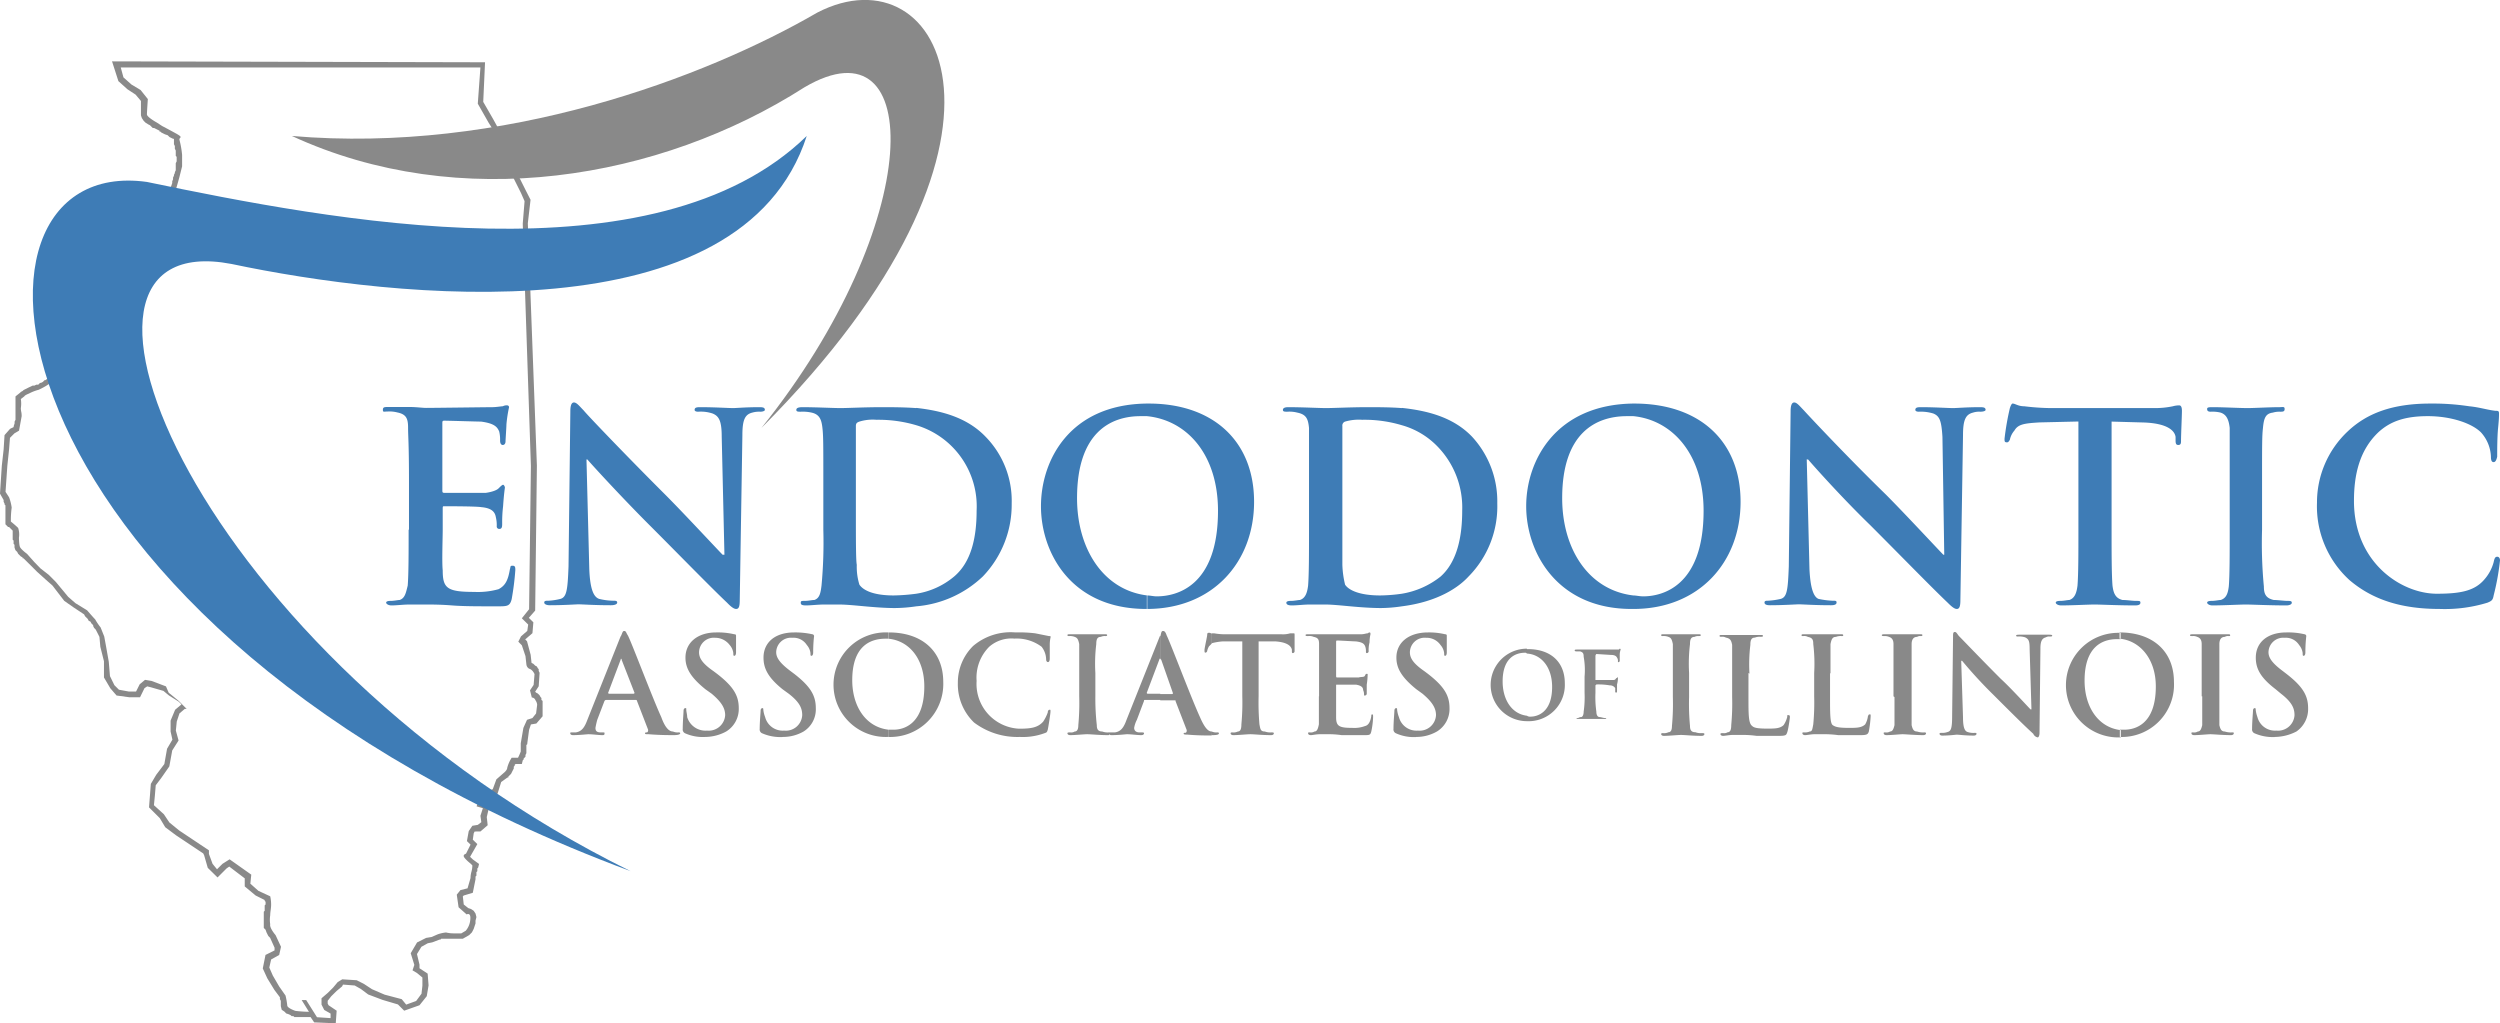 <svg id="Layer_1" data-name="Layer 1" xmlns="http://www.w3.org/2000/svg" viewBox="0 0 275.8 112.9"><defs><style>.cls-1,.cls-3{fill:#898989;}.cls-2{fill:#3e7cb6;}.cls-2,.cls-3{fill-rule:evenodd;}</style></defs><path class="cls-1" d="M59.73,77.22V77l-.1-.1-.1-.19-.2-.2-.19-.1-.1-.1.39-.6.1-1.49-.1-.2v-.2l-.1-.1-.1-.19-.19-.1-.2-.2-.2-.1-.1-.9-.4-1.49-.2-.2.8-.69.1-1.2-.5-.49.7-.8.19-16-1-26.73.3-2.59L58,21l-1-2-.7-1-.1-1.39-.2-1.3-1-1.09-.6-1.09-1.09-1.89.2-4.37-41.15-.1.7,2.18,1,.9.9.59.59.7v1.59l.1.3.2.3.2.2.3.19.2.1.2.2.1.1H17l.6.3v.1h.1l.1.1.2.1.2.1.3.1.2.2.39.19h.1v.6l.1.2v.3l.1.2v.59l.1.1v.5l-.1.2v.79l-.1.2v.1l-.1.2v.1l-.1.2v.2L19,20v.19l-.1.3-.1.2v.2l-.09.1h-.1v.1h-.2l-.2.1-.2.1-.2.1-.2.1-.2.2-.2.19-.2.2-.09.3-.1.3v.5l.1.19-.4,1.4-.3.49H14l-.1.1h-.2l-.79.6-1,.69-.1.1h-.1l-.1.1h-.2l-.2.1h-.1l-.2.1h-.1l-.1.1h-.1l-.19.1h-.1l-.1.1H10l-.2.1h-.2l-.2.1h-.3l-2,.2-.7,1.39v.2l-.1.1v.2l-.1.19v.1l-.1.2v.3l-.1.2-.1.2v.3l-.1.2v.29l-.1.2v.3l.1.3.2.3.2.2.2.09.2.1.1.1.49.5L8,34.78l.1.4L8,36.47v.9l-.1.1h-.3l-1.39.89-.1.4v1.29l-.1.1v.79l-.1.1v.2l-.1.1v.2h-.1l-.09.1h-.1l-.1.1h-.2v.1h-.1l-.1.1h-.1l-.1.1-.1.1-.2.1h-.1l-.1.1-.1.1H4l-.2.1h-.2l-.2.1-.2.09-.2.1-.2.1-.2.1-.1.1-.19.1-.1.1-.5.4v2.58l-.1.2v.2l-.1.3v.1l-.4.2L.5,48,.4,49.59.2,51.38,0,54.46l.4.7v.2l.1.19v.1l.1.1v2.09l.2.2.09.1H1l.1.1.1.1.1.1.1.1v1l.1.1V60l.1.1v.3l.1.29.2.2.1.2.2.2.1.1.19.1v.1h.1l.8.79.7.7L5,63.9l.79.7,1.3,1.69,1,.7,1.19.79.1.2.1.1.2.2.1.2.2.1.1.19.1.1.1.1v.1l.1.2.1.1.09.1.4.79.1,1.1.4,1.59v1.79l.7,1.19.69.8,1.39.19h1.2l.49-1,.3-.2.4.1,1.39.4.6.5,1.09.69.3.3-.7.59-.5,1.2V80.7l.2.9-.59,1-.3,1.69-.9,1.19-.59,1-.1,1.3-.1,1.29,1.19,1.19.6,1,1.19.89,3,2,.1.2.4,1.39L24,96.8l1-1,.29-.2L27,96.9v.89l1.2,1,1,.5v.1l.1.09v.3l-.1.1v.6l-.1.1v1.79l.2.2.1.29.1.2.1.2.1.1.1.1.49,1.09v.3l-1,.5-.3,1.49.5,1.09.79,1.29.6.8v.2l.1.2V111l.1.4.3.2.19.2.3.1.2.1.1.1h.2l.1.1h1.79l.4.59,2.38.1.1-1.39-.89-.6-.1-.19v-.3l.39-.5.6-.59.6-.5.1-.2,1.29.1.69.39.8.6,1.59.6,1.69.5.69.69,1.69-.6.8-1,.2-1.19-.1-1.3-.9-.59v-.4L46,105.25l.49-.8.7-.39.5-.1.79-.3h.1l.1-.1h2.38l.7-.4.1-.1.1-.1.1-.1.1-.19.1-.2.1-.3.1-.3v-.3l.1-.4-.1-.39-.2-.3-.3-.2-.3-.1-.5-.4-.1-.89.1-.1,1-.3.3-1.49v-.3l.1-.1v-.39l.1-.1v-.3l.09-.1.1-.4-.69-.5-.1-.1-.1-.09-.1-.1.8-1.4-.5-.49.1-.7.1-.2H53l.8-.69-.1-.9.3-1.29-.6-.3.1-.49,1.39-.5.4-1.29.7-.5h.09v-.1l.1-.1.1-.1.1-.1.1-.2.1-.2.1-.19v-.2l.1-.1v-.1l.1-.1h.69l.1-.4.1-.1v-.1l.1-.1.1-.1v-.19l.1-.2v-.9l.1-.1V82l.2-1.49.2-.59.6-.1.69-.8V77.32Zm-.59,1.49-.4.5-.6.2-.4.89L57.45,82v.9a6.1,6.1,0,0,1-.3.69h-.7a3.87,3.87,0,0,0-.49,1.1c0,.29-.4.59-.4.59l-.8.7-.4,1.09-1.39.5-.2.79-.19.6.69.2L53,90l.1.7-.39.3-.6.1-.4.59-.2,1.1.4.39-.5,1s-.4.1-.2.4.7.69.7.69l.2.2a2.64,2.64,0,0,1-.1.7,2.54,2.54,0,0,0-.1.69L51.58,98l-.79.2-.4.5.2,1.39.89.79s.5-.29.4.6a2.15,2.15,0,0,1-.5,1.2l-.49.29h-.8a3.75,3.75,0,0,1-.89-.1,4.12,4.12,0,0,0-.9.2l-.69.3-.6.1-1,.5-.7,1.19.4,1.29-.2.6.5.3.59.49v.9l-.1.89-.59.8-1.1.4-.49-.6-1.89-.5-1.39-.6-.9-.59-.79-.4-1.59-.1-.5.3-.5.6-.59.59-.7.6v.7l.3.59.7.4v.5l-1.5-.1-1.19-1.89h-.5l.8,1.29a13.92,13.92,0,0,1-1.49-.1s-.9-.3-.9-.6a7.9,7.9,0,0,0-.19-1.09l-.7-1-.7-1.2-.39-.89.2-.89.89-.5.2-.9-.6-1.29s-.69-.79-.59-1.19a3.27,3.27,0,0,1,0-1c0-.4.1-.7.1-1.2a4.09,4.09,0,0,0-.1-.89l-1.3-.6-.89-.79.1-1-2.39-1.69-.79.5-.6.6-.49-.6-.4-1.09v-.4l-3.28-2.19-1.09-.89-.6-.9-1.1-1,.1-1,.1-1.2.6-.79.9-1.29L19,82.79l.7-1.1-.3-1.09.1-1,.3-.9.59-.5h.2l-.89-.89-1.09-.89-.3-.7-1.59-.6L16,75l-.59.49-.4.8h-.8l-1.09-.2-.5-.5-.49-1L12,73l-.3-1.69-.2-1.09-.4-1a6.69,6.69,0,0,1-.6-.89c-.29-.3-.89-1-.89-1l-1.29-.79-.8-.7L6.16,64.2l-.79-.79-.9-.7L3.78,62l-.8-.9s-.69-.5-.79-.79-.1-1-.1-1A2.25,2.25,0,0,0,2,58.24c-.3-.3-.8-.7-.8-.7A10.25,10.25,0,0,1,1.29,56,5.17,5.17,0,0,0,1,54.86l-.39-.6.2-2.88L1,49.59l.1-1.29.5-.5.5-.29.29-1.6c0-.49-.09-.49-.09-.89a3.32,3.32,0,0,0,0-1l.39-.3s0-.1.5-.3A4.91,4.91,0,0,1,4.27,43l.4-.2a5.49,5.49,0,0,0,.8-.49s.69-.3.79-.5a4.27,4.27,0,0,0,.4-1.19v-1.1a3.11,3.11,0,0,0,.1-.79l1-.7s.8,0,.8-.49a7.72,7.72,0,0,1,.1-1l.1-1.49-.2-.5-.8-1.39-.59-.49s-.7-.4-.7-.7a8.9,8.9,0,0,1,.3-1.59c.1-.3.3-1.09.3-1.09l.49-1,1.59-.1a8,8,0,0,0,1.49-.39,3.18,3.18,0,0,1,.9-.3,2.34,2.34,0,0,0,.69-.3l1-.8.79-.49a2.45,2.45,0,0,1,1,0c.59,0,1.69-.1,1.69-.1l.39-.8.4-1.69s-.2-.79.2-1.09a4,4,0,0,1,1.09-.59,1.44,1.44,0,0,0,.6-.7c.1-.3.4-1.39.4-1.39l.3-1.2V17.09a10.17,10.17,0,0,0-.3-1.69c0-.29.49-.2-.4-.69s-1.49-.8-1.49-.8l-.6-.39s-1.09-.6-1.09-.9.1-1.69.1-1.69l-.8-1-1-.6-.89-.79-.3-1.1H53l-.29,4,1.19,2.09.69,1.09.9,1,.2,1.1.1,1.49.69,1.09,1,2,.39.89-.2,2.49.9,26.73-.2,15.8-.8,1,.7.69-.1.7-.69.6-.3.59.39.4.4,1.19.1.9a.62.62,0,0,0,.3.49c.4.1.6.6.6.6l-.1,1.19-.4.6.2.79a.44.44,0,0,1,.4.3,1,1,0,0,1,.19.5Z"/><path class="cls-2" d="M69.57,96.11C-2.19,69.37-7.35,16.79,16.2,20.07,36.37,24.25,72.25,31.31,89,15,81.8,37.27,43.43,32.9,25.54,29.12,2.19,24.65,21.77,72.55,69.57,96.11Z"/><path class="cls-3" d="M84,47.21c31.61-31.71,20-53,6.16-45.82C77.82,8.55,55.46,17,32.2,15c18.49,8.54,40.55,4.86,56.55-5.37C102.07,1.79,102.17,24.55,84,47.21Z"/><path class="cls-2" d="M180.19,67.18V65.69c.3,0,.69.1,1.09.1,2,0,6.66-1,6.66-9.44,0-6.16-3.38-10-7.75-10.44V44.52h.1c7.25,0,11.73,4.18,11.73,10.84s-4.58,11.82-11.83,11.82Zm19.18-16.49h.1c.5.59,3.68,4.17,6.86,7.25,3,3,6.76,6.86,8.54,8.55.3.3.7.69,1,.69s.4-.29.4-1L216.56,48c0-1.69.3-2.28,1.1-2.48a2.15,2.15,0,0,1,.79-.1c.4,0,.6-.1.6-.2,0-.3-.3-.3-.7-.3-1.39,0-2.48.1-2.88.1-.6,0-2-.1-3.48-.1-.39,0-.69,0-.69.3,0,.1.1.2.39.2a4.68,4.68,0,0,1,1.6.2c.69.29.89.79,1,2.58l.2,13h-.1c-.5-.5-4.37-4.67-6.36-6.66-4.28-4.17-8.65-8.84-9-9.24-.49-.5-.79-.9-1.09-.9s-.4.4-.4,1l-.2,17.09c-.1,2.59-.19,3.38-.89,3.58a7.87,7.87,0,0,1-1.39.2c-.2,0-.4,0-.4.2s.2.3.59.3c1.5,0,2.89-.1,3.19-.1.49,0,1.69.1,3.57.1q.6,0,.6-.3c0-.2-.1-.2-.5-.2a8.9,8.9,0,0,1-1.49-.2c-.49-.2-.89-1-1-3.28l-.3-12.12Zm29.92,7.75c0,2.58,0,4.87-.1,6.16-.1.8-.3,1.39-.9,1.59-.2,0-.59.1-1,.1s-.5.1-.5.2.2.3.6.3c1.19,0,3-.1,3.68-.1s2.58.1,4.47.1c.4,0,.59-.1.59-.3s-.1-.2-.49-.2-1-.1-1.49-.1c-.8-.2-1-.79-1.1-1.59-.1-1.29-.1-3.58-.1-6.16V46.51l3.58.1c2.59.1,3.38.9,3.48,1.59v.4c0,.4.1.49.3.49s.3-.09.3-.39c0-.8.1-2.79.1-3.38q0-.6-.3-.6a2.64,2.64,0,0,0-.7.1,9.6,9.6,0,0,1-2.08.2H226.2a26.22,26.22,0,0,1-2.88-.2c-.69,0-1-.3-1.29-.3-.1,0-.2.2-.3.5a29.51,29.51,0,0,0-.59,3.38c0,.3,0,.4.29.4q.15,0,.3-.3a2.19,2.19,0,0,1,.5-1c.4-.7,1.09-.8,2.78-.9l4.28-.1V58.44Zm16.69,0c0,2.78,0,5.07-.1,6.26-.1.8-.29,1.29-.89,1.49-.2,0-.6.1-1,.1s-.5.1-.5.2.2.3.59.3c1.2,0,3-.1,3.68-.1s2.59.1,4.47.1c.3,0,.6-.1.6-.3s-.2-.2-.5-.2-1.09-.1-1.49-.1c-.89-.2-1.09-.69-1.09-1.49a50.34,50.34,0,0,1-.2-6.26V53.27c0-4.37,0-5.17.1-6.06.1-1.1.3-1.59,1.09-1.69a2.49,2.49,0,0,1,.8-.1c.3,0,.5,0,.5-.3s-.2-.2-.6-.2c-1.09,0-2.78.1-3.48.1-.89,0-2.68-.1-3.78-.1-.49,0-.69,0-.69.2s.1.3.4.3a3.71,3.71,0,0,1,1.09.1c.6.2.89.69,1,1.69V58.44Zm23.16,8.74a16,16,0,0,0,5.27-.69c.49-.2.6-.3.69-.8a27,27,0,0,0,.7-3.87c0-.2-.1-.4-.3-.4s-.3.1-.4.6a4.77,4.77,0,0,1-1,1.88c-1.09,1.3-2.68,1.6-5.27,1.6-3.87,0-9.14-3.38-9.14-10.24,0-2.88.6-5.57,2.68-7.56,1.29-1.19,2.88-1.79,5.47-1.79s4.87.8,5.86,1.79a4.23,4.23,0,0,1,1.1,2.69c0,.4.09.59.29.59s.3-.19.4-.59c0-.6,0-2.19.1-3.18s.1-1.3.1-1.59-.1-.3-.4-.3c-.89-.1-1.79-.4-2.88-.5a26.76,26.76,0,0,0-4.27-.3c-4.28,0-7.06,1.1-9.15,3.08a10.76,10.76,0,0,0-3.38,7.86A11,11,0,0,0,259.2,64C261.89,66.29,265.17,67.18,269.14,67.18ZM180.19,44.52v1.39h-.7c-3.38,0-7.15,1.79-7.15,9.05,0,5.56,2.88,10.14,7.85,10.73v1.49H180c-8.25,0-11.63-6.26-11.63-11.33s3.28-11.23,11.83-11.33ZM154.65,66.89V65.5a9.31,9.31,0,0,0,4.27-1.89c1.79-1.59,2.39-4.28,2.39-7.26a9.66,9.66,0,0,0-2.79-7.16,8.73,8.73,0,0,0-3.87-2.28V45c2.78.3,5.66,1,7.75,3.18a10.5,10.5,0,0,1,2.78,7.35A11,11,0,0,1,162,63.61C160.91,64.8,158.62,66.39,154.65,66.89Zm0-21.87v1.89a14.36,14.36,0,0,0-4.38-.6,5.43,5.43,0,0,0-1.88.2.46.46,0,0,0-.3.5v15.3a10.47,10.47,0,0,0,.3,2.19c.39.6,1.58,1.19,3.87,1.19a18.1,18.1,0,0,0,2.39-.19v1.39a16.31,16.31,0,0,1-2.29.19c-1.09,0-2.29-.09-3.38-.19s-2.08-.2-2.78-.2h-1.69c-.7,0-1.39.1-2,.1q-.6,0-.6-.3c0-.1.1-.2.5-.2s.8-.1,1-.1c.6-.2.8-.79.9-1.59.1-1.29.1-3.58.1-6.16V47.21c-.1-1-.3-1.49-1.29-1.69a3.42,3.42,0,0,0-1.1-.1c-.29,0-.49,0-.49-.2s.2-.3.59-.3c1.59,0,3.38.1,4.18.1s2.78-.1,4.47-.1c1.19,0,2.58,0,3.88.1ZM126.52,67.18V65.69c.4,0,.7.1,1.09.1,2.09,0,6.76-1,6.76-9.44,0-6.16-3.38-10-7.85-10.44V44.52h.2c7.15,0,11.63,4.18,11.63,10.84S133.78,67.18,126.52,67.18Zm0-22.66v1.39h-.7c-3.28,0-7,1.79-7,9.05,0,5.56,2.88,10.14,7.75,10.73v1.49h-.1c-8.35,0-11.63-6.26-11.63-11.33S118,44.62,126.52,44.52ZM101.08,66.89V65.5a8.52,8.52,0,0,0,4.17-1.89c1.89-1.59,2.49-4.28,2.49-7.26a9.34,9.34,0,0,0-6.66-9.44V45c2.68.3,5.56,1,7.65,3.18a10.1,10.1,0,0,1,2.88,7.35,11.42,11.42,0,0,1-3.18,8.06A12.07,12.07,0,0,1,101.08,66.89Zm-56-8.45c0,2.58,0,4.87-.1,6.16-.2.8-.3,1.39-.89,1.59-.2,0-.6.1-1,.1s-.49.1-.49.2.2.3.59.3c.6,0,1.3-.1,2-.1h1.59c.9,0,1.79,0,3.08.1s2.79.1,5,.1c1.1,0,1.39,0,1.59-.8a30.32,30.32,0,0,0,.4-3.18c0-.3,0-.5-.3-.5s-.2.1-.3.4C56.05,64,55.76,64.6,55,65a8.49,8.49,0,0,1-2.68.3c-3,0-3.48-.4-3.48-2.39-.1-.89,0-3.58,0-4.47V56.15c0-.2,0-.3.1-.3.69,0,3.58,0,4.17.1,1.1.1,1.49.5,1.59,1.1a3.65,3.65,0,0,1,.1,1,.27.27,0,0,0,.3.3c.3,0,.3-.3.3-.6a14.79,14.79,0,0,1,.1-1.89c.1-1.49.2-2,.2-2.08s-.1-.3-.2-.3-.3.2-.5.4-.7.39-1.39.49H49c-.2,0-.2-.1-.2-.3V46.71c0-.2,0-.3.2-.3.59,0,3.58.1,4.07.1,1.49.2,1.79.6,2,1.09a3.75,3.75,0,0,1,.1,1c0,.3.1.49.3.49s.3-.19.3-.39.1-1.59.1-1.89a15,15,0,0,1,.29-1.89.21.21,0,0,0-.19-.2.9.9,0,0,0-.5.1c-.2,0-.7.1-1.2.1S47.9,45,47,45c-.4,0-1.09-.1-1.79-.1H42.84c-.4,0-.6,0-.6.3s.1.2.5.2a3.39,3.39,0,0,1,1.09.1c1,.2,1.19.69,1.19,1.69s.1,1.69.1,6.06v5.17Zm56-13.42v1.89a14.72,14.72,0,0,0-4.38-.6,5,5,0,0,0-1.89.2c-.29.1-.39.2-.39.5v9.44c0,3.08,0,5.37.1,5.86a6.69,6.69,0,0,0,.29,2.19c.4.6,1.5,1.19,3.78,1.19a21.36,21.36,0,0,0,2.49-.19v1.39a16.55,16.55,0,0,1-2.39.19c-1,0-2.18-.09-3.28-.19s-2.09-.2-2.88-.2H90.94c-.7,0-1.49.1-2,.1s-.6-.1-.6-.3.1-.2.4-.2c.5,0,.8-.1,1.1-.1.59-.2.69-.79.79-1.59a51.15,51.15,0,0,0,.2-6.16V53.27c0-4.37,0-5.17-.1-6.06s-.3-1.49-1.19-1.69a4.48,4.48,0,0,0-1.2-.1c-.29,0-.49,0-.49-.2s.2-.3.69-.3c1.49,0,3.38.1,4.18.1s2.68-.1,4.47-.1c1.19,0,2.49,0,3.88.1ZM64.7,50.69h.1c.5.59,3.78,4.17,6.86,7.25s6.76,6.86,8.55,8.55c.29.3.69.69,1,.69s.4-.29.4-1L81.9,48c0-1.69.29-2.28,1.09-2.48a2.71,2.71,0,0,1,.89-.1c.3,0,.5-.1.5-.2,0-.3-.3-.3-.7-.3-1.39,0-2.48.1-2.78.1-.6,0-2-.1-3.58-.1-.39,0-.69,0-.69.3,0,.1.1.2.39.2a4.14,4.14,0,0,1,1.6.2c.69.29,1,.79,1,2.58l.3,13h-.2c-.5-.5-4.37-4.67-6.36-6.66-4.18-4.17-8.65-8.84-8.95-9.24-.49-.5-.79-.9-1.09-.9s-.4.4-.4,1l-.2,17.09c-.1,2.59-.2,3.38-.89,3.58a6.91,6.91,0,0,1-1.29.2c-.3,0-.5,0-.5.2s.3.3.6.3c1.59,0,2.88-.1,3.18-.1.49,0,1.69.1,3.57.1.4,0,.7-.1.7-.3s-.2-.2-.5-.2a6.79,6.79,0,0,1-1.49-.2c-.59-.2-1-1-1.09-3.28Z"/><path class="cls-3" d="M233.86,81.3v-.8h.49c1.1,0,3.48-.5,3.48-4.77,0-3.08-1.79-5.07-4-5.27v-.69h0c3.68,0,6,2.09,6,5.46a5.77,5.77,0,0,1-6,6.07Zm17.09,0a5.29,5.29,0,0,0,2.39-.6,3,3,0,0,0,1.29-2.58c0-1.39-.6-2.39-2.39-3.78l-.39-.3c-1.2-.89-1.59-1.49-1.59-2.08a1.63,1.63,0,0,1,1.79-1.6,1.73,1.73,0,0,1,1.59.8,1.68,1.68,0,0,1,.39.89c0,.2,0,.3.1.3s.2-.1.2-.39a15.65,15.65,0,0,1,.1-1.79.22.22,0,0,0-.2-.2,7.92,7.92,0,0,0-2-.2c-2.08,0-3.37,1.09-3.37,2.78,0,1.19.49,2.19,2.18,3.48l.6.5c1.29,1,1.49,1.68,1.49,2.38a1.82,1.82,0,0,1-2,1.69,2,2,0,0,1-2.09-1.49,3.47,3.47,0,0,1-.19-.8c0-.1,0-.19-.1-.19s-.2.09-.2.29-.1,1.2-.1,2a.46.46,0,0,0,.3.5,5,5,0,0,0,2.18.4Zm-8-4.48V80c-.1.4-.2.7-.49.7a.75.75,0,0,1-.5.1c-.2,0-.2,0-.2.1s.1.2.3.2c.59,0,1.49-.1,1.79-.1s1.39.1,2.28.1c.2,0,.3-.1.3-.2s0-.1-.2-.1a2.15,2.15,0,0,1-.79-.1c-.4,0-.5-.3-.6-.7V71.06c0-.5.2-.8.6-.8a.64.64,0,0,1,.39-.09c.2,0,.2,0,.2-.1s-.1-.1-.29-.1H242c-.2,0-.4,0-.4.1s.1.1.3.1a1,1,0,0,1,.5.09c.29.1.49.3.49.8v5.76Zm-9-7v.69h-.4c-1.69,0-3.58.9-3.58,4.58,0,2.88,1.49,5.17,4,5.46v.8h-.1a5.77,5.77,0,1,1,.1-11.53Zm-65.5,9.74v-.6a.6.6,0,0,0,.4.1c.7,0,2.38-.4,2.38-3.28,0-2.18-1.19-3.58-2.78-3.68v-.49h.1c2.49,0,4.08,1.39,4.08,3.77a4,4,0,0,1-4.18,4.18Zm47.91-6.66h.1a49.67,49.67,0,0,0,3.48,3.78c1.49,1.49,3.37,3.37,4.37,4.27a.67.67,0,0,0,.49.4c.1,0,.2-.2.2-.5l.1-9.34c0-.8.2-1.1.6-1.2a.65.65,0,0,1,.4-.09c.19,0,.3,0,.3-.1s-.2-.1-.4-.1h-3.18c-.2,0-.4,0-.4.1s.1.1.2.1a2.1,2.1,0,0,1,.79.09c.4.2.5.4.5,1.3l.2,6.65h-.1c-.2-.19-2.19-2.38-3.28-3.37-2.09-2.09-4.37-4.48-4.57-4.67s-.3-.5-.5-.5-.2.2-.2.5l-.1,8.74c0,1.3-.1,1.69-.49,1.79a1.7,1.7,0,0,1-.7.1c-.1,0-.2,0-.2.1s.1.2.3.2c.8,0,1.49-.1,1.59-.1.3,0,.89.1,1.89.1.2,0,.3-.1.3-.2s-.1-.1-.2-.1a2,2,0,0,1-.8-.1c-.3-.1-.49-.49-.49-1.59l-.2-6.26Zm-7.36,4V80c-.1.4-.2.7-.49.7a.76.76,0,0,1-.5.1c-.2,0-.2,0-.2.1s.1.2.3.2c.59,0,1.49-.1,1.79-.1s1.39.1,2.28.1c.2,0,.3-.1.3-.2s-.1-.1-.2-.1a2.15,2.15,0,0,1-.79-.1c-.4,0-.5-.3-.6-.7V71.06c0-.5.2-.8.6-.8a.62.62,0,0,1,.39-.09c.1,0,.2,0,.2-.1s-.1-.1-.3-.1H208c-.2,0-.4,0-.4.1s.1.1.3.1a1.19,1.19,0,0,1,.5.09c.29.1.49.3.49.8v5.76Zm-7.06-2.58V71.06c.1-.5.2-.8.6-.8a1.39,1.39,0,0,1,.6-.09c.2,0,.2,0,.2-.1s-.1-.1-.3-.1h-4c-.2,0-.29,0-.29.1s0,.1.2.1a.8.8,0,0,1,.49.09c.5.1.6.3.6.8a17.89,17.89,0,0,1,.1,3.18v2.58a25.27,25.27,0,0,1-.1,3.09c-.1.49-.1.79-.4.79a1.27,1.27,0,0,1-.6.1c-.2,0-.2,0-.2.1s.11.2.3.2.7-.1,1-.1H201a11.36,11.36,0,0,1,1.79.1h2.48c.7,0,.8-.1.9-.4a12.64,12.64,0,0,0,.2-1.69c0-.2,0-.2-.1-.2s-.1,0-.2.2a2.39,2.39,0,0,1-.3.9c-.4.39-1,.39-1.79.39-1.09,0-1.49-.09-1.79-.3s-.3-1.29-.3-3.18V74.24Zm-8.94,0a17.89,17.89,0,0,1,.1-3.18c0-.5.1-.8.5-.8a1.35,1.35,0,0,1,.59-.09c.2,0,.3,0,.3-.1s-.1-.1-.3-.1H190c-.2,0-.3,0-.3.1s.1.1.2.1a.82.82,0,0,1,.5.09c.49.1.59.3.69.8v5.76a25.27,25.27,0,0,1-.1,3.09c0,.49-.1.79-.39.79a.75.75,0,0,1-.5.1c-.2,0-.3,0-.3.1s.1.2.3.2.69-.1,1-.1h.9a11.24,11.24,0,0,1,1.78.1h2.49c.79,0,.79-.1.9-.4s.29-1.49.29-1.69-.1-.2-.2-.2-.09,0-.09.2a2.86,2.86,0,0,1-.4.9c-.4.39-1,.39-1.79.39-1.1,0-1.49-.09-1.69-.3-.4-.29-.4-1.29-.4-3.18V74.24Zm-8.45,2.58a26,26,0,0,1-.1,3.18c0,.4-.09.7-.39.7a1.08,1.08,0,0,1-.6.1c-.1,0-.2,0-.2.1s.1.2.3.2c.6,0,1.49-.1,1.89-.1s1.29.1,2.28.1c.2,0,.3-.1.3-.2s-.1-.1-.3-.1a1.66,1.66,0,0,1-.69-.1c-.5,0-.6-.3-.6-.7a26,26,0,0,1-.1-3.18V74.24a17.89,17.89,0,0,1,.1-3.18c0-.5.1-.8.5-.8a.81.81,0,0,1,.39-.09c.2,0,.3,0,.3-.1s-.1-.1-.3-.1h-3.77c-.2,0-.3,0-.3.1s.1.1.2.1a1.39,1.39,0,0,1,.6.09c.3.1.39.3.49.8v5.76Zm-8.54-1.29.1-.1a7.37,7.37,0,0,1,1.48.1.68.68,0,0,1,.6.3v.4a.1.1,0,0,0,.1.1c.1,0,.1-.1.1-.2v-.7a2.54,2.54,0,0,0,.1-.69v-.1c-.1,0-.1.1-.2.1-.1.2-.2.2-.4.2h-1.88V72.35a.35.35,0,0,1,.1-.2l1.59.1c.39,0,.59.1.69.3a.6.6,0,0,1,.1.4c0,.1,0,.1.1.1l.1-.1v-.8a1.91,1.91,0,0,1,.1-.49.1.1,0,0,0-.1-.1l-.1.1h-4.57c-.2,0-.3,0-.3.09s.1.11.2.11h.4c.29.1.39.19.39.59a8.19,8.19,0,0,1,.1,2.19v1.79a11.32,11.32,0,0,1-.1,2.08c0,.3-.1.6-.3.6s-.19.1-.39.1h-.1c0,.1.1.1.2.1h2.88c.1,0,.2,0,.2-.1h-.2c-.1,0-.4-.1-.5-.1-.3,0-.39-.3-.39-.6a11.32,11.32,0,0,1-.1-2.08Zm-7.56-4v.49c-.1-.09-.1-.09-.2-.09-1.19,0-2.48.69-2.48,3.17,0,2,1,3.58,2.68,3.78v.6h0a4,4,0,1,1,0-8ZM133.68,81.1v-.4h0a1.21,1.21,0,0,0,.59.1c.1,0,.2,0,.2.1s-.1.2-.69.2Zm0-10.14a6.71,6.71,0,0,1,1.19-.2h2.18v6.06a25.27,25.27,0,0,1-.1,3.09c0,.49-.1.79-.39.79a1.08,1.08,0,0,1-.6.1c-.1,0-.2,0-.2.1s.1.2.3.2c.6,0,1.49-.1,1.89-.1s1.29.1,2.28.1c.21,0,.3-.1.3-.2s-.09-.1-.3-.1a1.68,1.68,0,0,1-.69-.1c-.5,0-.5-.3-.6-.79a28.06,28.06,0,0,1-.09-3.09V70.76h1.88c1.29.1,1.69.5,1.79.9v.09c0,.21,0,.3.1.3a.21.21,0,0,0,.2-.19V70.17c0-.3,0-.3-.1-.3h-.4a2.73,2.73,0,0,1-1,.1h-5.87a7,7,0,0,1-1.49-.1h-.29V71ZM156.24,81.3a4.57,4.57,0,0,0,2.28-.6,2.91,2.91,0,0,0,1.39-2.58c0-1.39-.59-2.39-2.38-3.78l-.4-.3c-1.29-.89-1.59-1.49-1.59-2.08a1.63,1.63,0,0,1,1.79-1.6,1.87,1.87,0,0,1,1.59.8,1.63,1.63,0,0,1,.4.89c0,.2,0,.3.1.3s.19-.1.19-.39V70.17c0-.1,0-.2-.19-.2a7.72,7.72,0,0,0-1.89-.2c-2.09,0-3.48,1.09-3.48,2.78,0,1.19.6,2.19,2.19,3.48l.69.5c1.19,1,1.49,1.68,1.49,2.38a1.81,1.81,0,0,1-2,1.69,2,2,0,0,1-2.09-1.49,3.09,3.09,0,0,1-.2-.8c0-.1,0-.19-.1-.19s-.2.09-.2.29-.1,1.2-.1,2a.46.46,0,0,0,.3.5,4.77,4.77,0,0,0,2.19.4ZM145.5,76.82v3.09c-.1.49-.2.79-.49.79a.75.75,0,0,1-.5.1c-.2,0-.2,0-.2.1s.1.2.3.2.59-.1,1-.1h.8a9.62,9.62,0,0,1,1.59.1h2.48c.6,0,.7,0,.8-.4a8.65,8.65,0,0,0,.2-1.59c0-.2,0-.3-.1-.3s-.1.1-.1.2c-.1.6-.3,1-.7,1.09a3.36,3.36,0,0,1-1.39.2c-1.49,0-1.79-.2-1.79-1.19V75.63c0-.1,0-.1.1-.1h2.09c.59.1.79.3.79.6a1.09,1.09,0,0,1,.1.5c0,.1,0,.1.1.1s.2-.1.2-.2v-1a8.45,8.45,0,0,0,.1-1.09c0-.1,0-.1-.1-.1s-.1,0-.2.2-.4.1-.69.2h-2.39c-.1,0-.1-.1-.1-.2V70.86c0-.1,0-.2.1-.2.3,0,1.89.1,2.09.1.79.1.89.3,1,.5a1.46,1.46,0,0,1,.1.6c0,.1,0,.19.1.19a.21.21,0,0,0,.2-.19,3.4,3.4,0,0,1,.1-1,4,4,0,0,1,.1-.89c0-.1,0-.2-.1-.2a.35.35,0,0,0-.2.1c-.2,0-.4.1-.7.1h-5.76c-.3,0-.4,0-.4.1s.1.1.3.1a1.19,1.19,0,0,1,.6.09c.49.1.59.3.59.8v5.76Zm-11.82-6.95V71l-.3.3a1.77,1.77,0,0,0-.2.49.22.22,0,0,1-.2.21c-.1,0-.1-.1-.1-.3s.3-1.49.3-1.69.1-.2.2-.2.1,0,.3.1Zm0,10.83c-.3,0-.7-.2-1.3-1.59-1-2.19-3.28-8.25-3.67-9-.1-.3-.2-.5-.4-.5s-.2.2-.3.6v2.48h0l.1.1,1.29,3.68a.1.1,0,0,1-.1.1H128v.69h1.59c.1,0,.1,0,.1.1l1.19,3.08c.1.2,0,.4-.1.4s-.2,0-.2.1.2.1.4.1c1.09.1,2.09.1,2.69.1ZM128,70.17v2.48a.1.1,0,0,0-.1.1l-1.39,3.68a.1.1,0,0,0,.1.1H128v.69h-1.69c-.1,0-.1,0-.1.1l-.79,2.09a3,3,0,0,0-.3.89c0,.3.2.5.6.5h.19c.2,0,.3,0,.3.1s-.1.2-.3.2c-.49,0-1.09-.1-1.59-.1-.1,0-.89.1-1.69.1-.1,0-.19,0-.19-.1-.1.1-.1.1-.2.1-1,0-1.89-.1-2.29-.1s-1.29.1-1.89.1c-.2,0-.3-.1-.3-.2s.1-.1.3-.1a.75.75,0,0,0,.5-.1c.3,0,.4-.3.4-.7a26,26,0,0,0,.1-3.18V71.06c-.1-.5-.2-.7-.5-.8a1.39,1.39,0,0,0-.6-.09c-.1,0-.2,0-.2-.1s.1-.1.3-.1h3.78c.2,0,.3,0,.3.1s-.1.1-.2.1a1,1,0,0,0-.5.09c-.4,0-.5.3-.5.8a17.89,17.89,0,0,0-.1,3.18v2.58A26,26,0,0,0,121,80c0,.4.1.7.6.7a1.7,1.7,0,0,0,.7.1h.69c.7-.1,1-.59,1.29-1.39l3.68-9.24ZM98,81.3v-.8h.59c1,0,3.38-.5,3.38-4.77,0-3.08-1.69-5.07-4-5.27v-.69h.09c3.68,0,6,2.09,6,5.46A5.85,5.85,0,0,1,98,81.3Zm14.51,0a6.91,6.91,0,0,0,2.68-.4c.3-.1.3-.1.4-.4.1-.5.3-1.79.3-2s0-.2-.1-.2-.2.1-.2.3a4.67,4.67,0,0,1-.5,1c-.6.69-1.39.79-2.68.79a4.94,4.94,0,0,1-4.67-5.27,4.82,4.82,0,0,1,1.39-3.77,3.72,3.72,0,0,1,2.78-.9,4.59,4.59,0,0,1,3,.9,2.34,2.34,0,0,1,.5,1.39c0,.2.1.3.2.3s.2-.1.2-.4V71.06a3.78,3.78,0,0,1,.1-.8c0-.09-.1-.09-.2-.09l-1.49-.3a14.72,14.72,0,0,0-2.19-.1,6.39,6.39,0,0,0-4.67,1.49,5.66,5.66,0,0,0-1.69,4.07,5.86,5.86,0,0,0,1.79,4.38A7.94,7.94,0,0,0,112.51,81.3ZM70.17,77.22a.1.1,0,0,1,.1.1l1.19,3.08c.1.2,0,.4-.1.4s-.2,0-.2.1.1.1.4.1c1.19.1,2.28.1,2.78.1s.7-.1.7-.2-.1-.1-.2-.1a1.27,1.27,0,0,1-.6-.1c-.3,0-.79-.2-1.29-1.59-1-2.19-3.28-8.25-3.68-9-.2-.3-.2-.5-.4-.5s-.19.2-.39.6v2.48h.1v.1L70,76.43a.1.1,0,0,1-.1.1H68.48v.69ZM98,69.77v.69h-.3c-1.79,0-3.68.9-3.68,4.58,0,2.88,1.49,5.17,4,5.46v.8h-.1A5.77,5.77,0,1,1,98,69.77ZM86.37,81.3a4.57,4.57,0,0,0,2.28-.6A2.88,2.88,0,0,0,90,78.12c0-1.39-.59-2.39-2.38-3.78l-.4-.3c-1.19-.89-1.59-1.49-1.59-2.08a1.63,1.63,0,0,1,1.79-1.6,1.73,1.73,0,0,1,1.59.8,1.63,1.63,0,0,1,.4.89c0,.2,0,.3.1.3s.2-.1.2-.39a15.65,15.65,0,0,1,.1-1.79.22.22,0,0,0-.2-.2,8.72,8.72,0,0,0-2-.2c-2.09,0-3.38,1.09-3.38,2.78,0,1.19.5,2.19,2.09,3.48l.69.5c1.29,1,1.49,1.68,1.49,2.38a1.81,1.81,0,0,1-2,1.69,2,2,0,0,1-2.09-1.49,3.09,3.09,0,0,1-.2-.8c0-.1,0-.19-.1-.19s-.2.09-.2.29-.1,1.2-.1,2a.46.46,0,0,0,.3.5,5,5,0,0,0,2.19.4Zm-8.55,0a4.9,4.9,0,0,0,2.29-.6,2.91,2.91,0,0,0,1.39-2.58c0-1.39-.6-2.39-2.39-3.78l-.4-.3c-1.29-.89-1.59-1.49-1.59-2.08a1.63,1.63,0,0,1,1.79-1.6,2,2,0,0,1,1.59.8,1.63,1.63,0,0,1,.4.89c0,.2,0,.3.1.3s.2-.1.2-.39V70.17c0-.1,0-.2-.2-.2a8,8,0,0,0-2-.2c-2,0-3.38,1.09-3.38,2.78,0,1.19.6,2.19,2.19,3.48l.7.5c1.19,1,1.49,1.68,1.49,2.38a1.82,1.82,0,0,1-2,1.69,2.11,2.11,0,0,1-2.19-1.49c0-.3-.1-.6-.1-.8s0-.19-.1-.19-.2.09-.2.29-.09,1.2-.09,2a.46.46,0,0,0,.29.5A4.79,4.79,0,0,0,77.82,81.3ZM68.48,70.17h0L64.8,79.41c-.3.8-.6,1.29-1.29,1.39h-.4c-.2,0-.2,0-.2.1s.1.2.3.2c.7,0,1.59-.1,1.69-.1.5,0,1.09.1,1.59.1.2,0,.2-.1.2-.2s0-.1-.2-.1h-.2c-.5,0-.6-.2-.6-.5a8.71,8.71,0,0,1,.2-.89l.8-2.09c.1-.1.1-.1.2-.1h1.59v-.69H67.19a.1.1,0,0,1-.1-.1l1.39-3.68V70.17Z"/></svg>